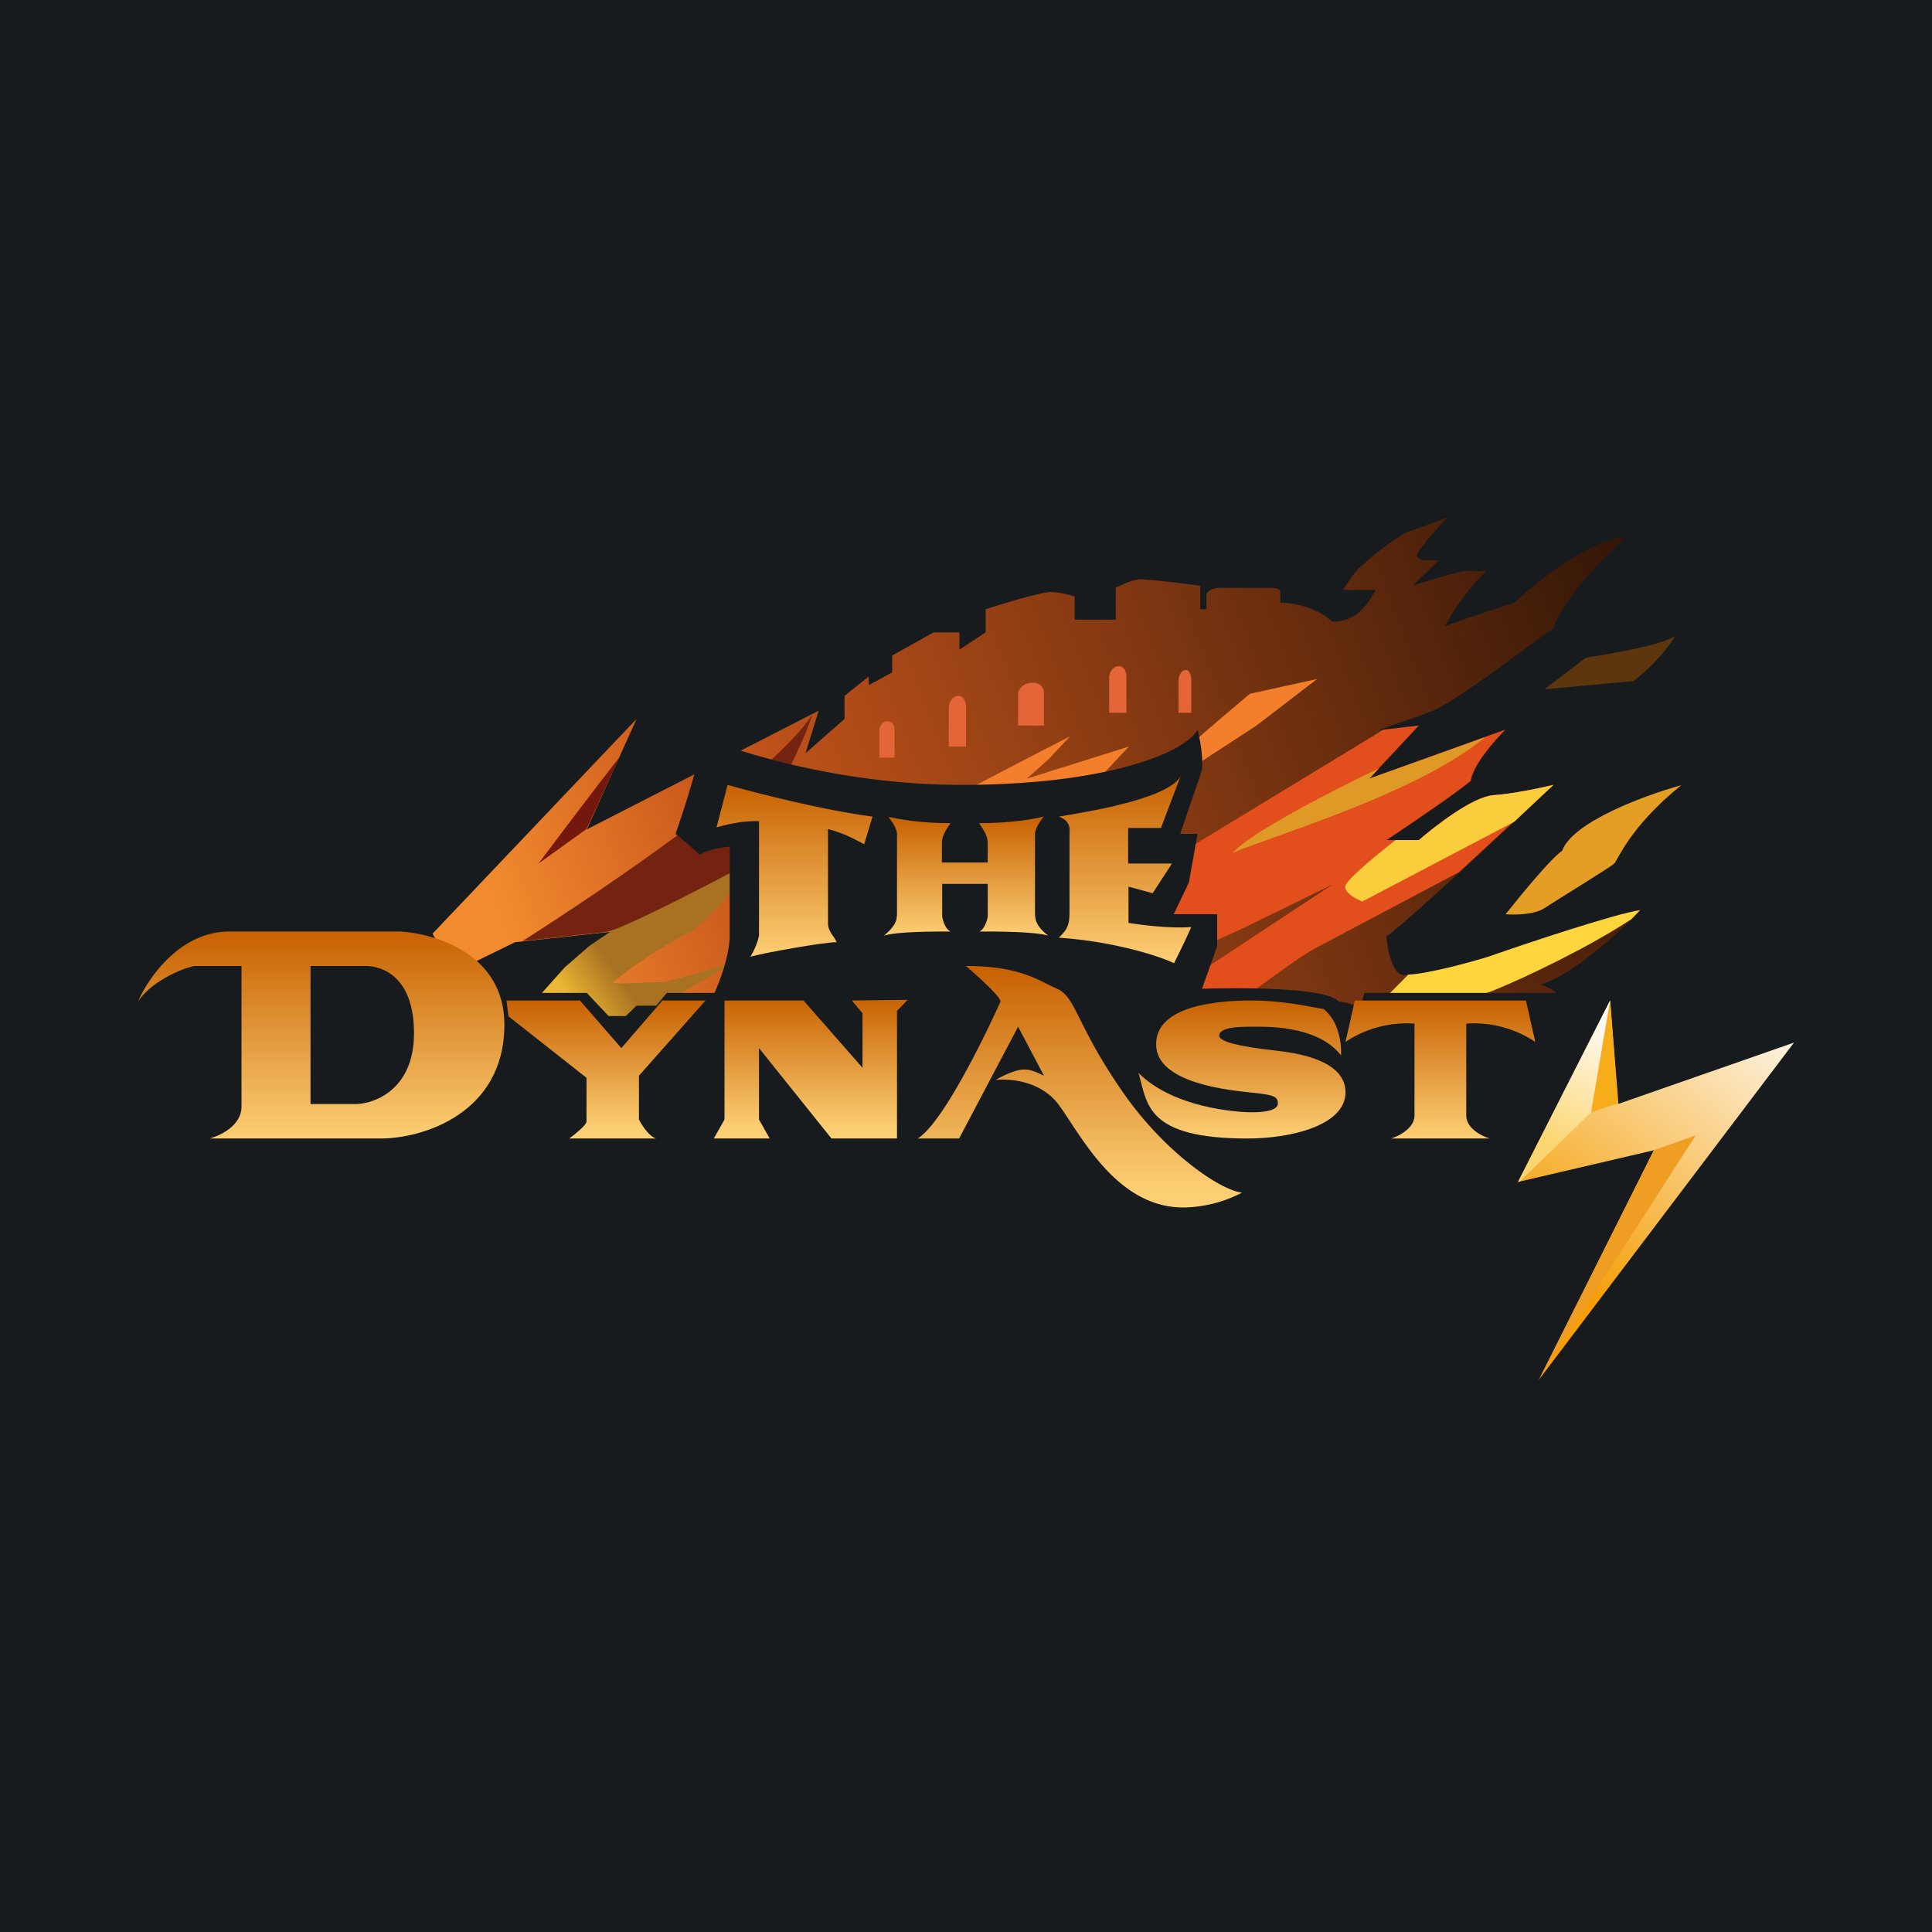 ﻿<?xml version="1.0" standalone="no"?>
<!DOCTYPE svg PUBLIC "-//W3C//DTD SVG 1.1//EN" 
"http://www.w3.org/Graphics/SVG/1.1/DTD/svg11.dtd">
<svg width="56" height="56" viewBox="0 0 56 56" xmlns="http://www.w3.org/2000/svg"><path fill="#181B1E" d="M0 0h56v56H0z"/><path d="M34.97 18.57 24.92 20.4v2.9l10.43-1.97-.38-2.77Z" fill="#E36538"/><path fill-rule="evenodd" d="m12.54 27.06 5.91-6.22-1.44 3.2 6.72-3.44-.38 1.23 1.13-.99v-.67l.7-.56v.25l.68-.37V19l1.2-.67h.75v.5l.76-.5v-.67c.52-.17 1.63-.5 1.88-.5s.57.09.7.13v.67h1.19v-.92c.14-.08.5-.25.75-.25a25 25 0 0 1 1.7.19v.68h.18v-.44c.02-.06.13-.18.38-.18h1.5c.1 0 .26.02.26.12v.31c.31 0 1.06.11 1.5.55.32 0 .82-.06 1.26-.92h-.94c.09-.14.3-.47.44-.61a8.04 8.04 0 0 1 1.38-1.05l1.2-.43c-.3.3-.88.96-.88 1.1.05.1.14.13.19.13h.44l-.76.74c.44-.14 1.37-.43 1.57-.43h.57a6.83 6.83 0 0 0-1.2 1.6c.26-.1 1.45-.5 2.02-.68.62-.6 2.14-1.8 3.2-1.9-.82.8-1.82 1.84-2.07 2.64-.17.11-.44.31-.76.55-.9.66-2.2 1.62-2.76 1.85-.4.16-.84.3-1.15.41-.26.09-.42.14-.36.14.1 0 .8-.08 1.13-.12l-1.44 1.54 3.95-1.42c-.31.3-.95 1.04-1 1.48-.4.34-1.8 1.29-2.45 1.72h.94c.46-.4 1.53-1.24 2.14-1.3.6-.04 1.42-.22 1.76-.3-1.51 1.42-4.59 4.27-4.84 4.37 0 .25.12.92.38 1.1.2.15 1.8-.26 2.57-.49 1.17-.4 3.7-1.25 4.4-1.35-.38.43-1.95 1.9-2.9 2.15.41.1.68.41.76.56l-4.83.92H14.62l1.76-1.97.69-.61.63-.43-2.77.3-1.76.86-.63-1.1Zm12.95-5.1h.44v-.8c0-.09-.04-.25-.2-.25-.18 0-.24.18-.24.24v.8Zm2.51-.32h-.5v-1.13c0-.08.07-.34.28-.34.18 0 .22.23.22.34v1.13Zm4.15-.98h.5v-1.04c0-.1-.04-.31-.22-.31-.21 0-.28.24-.28.31v1.04Zm2.38 0h-.37v-.94c0-.07.05-.3.21-.3.13 0 .16.2.16.3v.94Zm-5.02.37h.75v-.94c0-.1-.06-.3-.32-.3-.32 0-.43.23-.43.3v.94Z" fill="url(#ase4pkm0c)"/><path d="m40.1 21.15-7.07 4.3.44 1.98 1.13.12 1.38-.62 2.64-1.29L32 30.01h1.24l2.54-.86c.6-.47 1.95-1.48 2.45-1.72l4.06-2.15 2.73-2.53c-.34.08-1.16.26-1.76.3-.6.06-1.68.9-2.14 1.3h-.94c.65-.43 2.05-1.38 2.45-1.72.05-.44.69-1.17 1-1.48l-3.95 1.42 1.44-1.54-1.03.12Z" fill="#E34F1C"/><path d="M14.67 29.95h3.09l3.58-2.1c-.63.21-1.95.62-2.2.62l-.41.01c-.41.02-.93.04-.97 0A12.75 12.75 0 0 1 20.02 27c.3-.1 1.97-2.01 2.77-2.96l-6.09 3.07 1-.11-.63.43-.7.61-1.7 1.9Z" fill="url(#bse4pkm0c)"/><path d="M40.45 24.35c-.6.47-1.46 1.18-1.46 1.35 0 .2.34.37.5.43l4.4-2.31 1.14-1.07c-.34.08-1.16.26-1.76.3-.6.06-1.68.9-2.14 1.3h-.68Z" fill="#F9CD3B"/><path d="M39.97 22.27c-1.47.7-3.75 1.89-4.24 2.45.31-.13.73-.28 1.21-.45 1.84-.66 4.6-1.65 6.1-2.9l-3.35 1.2.28-.3Z" fill="#DF9927"/><path d="m40.82 28.25-1.26 1.27c.82-.1 2.7-.4 3.7-.8s2.85-1.3 4.03-2.08l.25-.26c-.7.1-3.23.94-4.4 1.35-.62.19-1.78.5-2.32.52Z" fill="#FED53D"/><path d="m45.97 19.06-1.2.92 2.58-.24c.25-.19.84-.7 1.2-1.3-.36.25-1.87.52-2.58.62Z" fill="#5D360D"/><path d="M45.28 24.66c.3-.84 2.43-1.62 3.45-1.9-1.5 1.22-1.82 2.14-1.94 2.27-.13.12-1.64 1.04-2.02 1.29-.3.2-.87.2-1.13.18.4-.5 1.29-1.6 1.64-1.84Z" fill="#E49E25"/><path d="M31.02 21.34c-1.07.55-3.25 1.68-3.4 1.78l3.14.06 3.59-.8 2.07-1.35 1.76-1.35-1.95.43a95.1 95.1 0 0 0-2.07 1.78c-.2.2-1.51.41-2.14.5l.7-.75-2.96.93.63-.56.63-.67Z" fill="#F37F2C"/><path d="M17.59 27h.04c.56-.15 2.7-1.25 3.71-1.79.63-1.13 1.95-3.6 2.2-4.49-1.1 1.7-5.87 4.95-8.4 6.56l2.45-.27Z" fill="#752311"/><path d="M17.94 21.98 17 24.03l-1.39 1c.62-.83 1.67-2.22 2.32-3.05Z" fill="#74180D"/><path d="M27.87 22.75c-3.46 0-6.47-.94-7.53-1.41 0 .54-.5 2.1-.76 2.83.15.12.5.41.7.61.2-.15.66-.22.87-.24v2.58c0 .59-.3 1.35-.44 1.66h-1.38l-.31.37h-.57l-.31.3h-.5l-.63-.67h-2.2l-1.76 2.83H45.9v-2.58l-.26-.25h-6.09l-.13.43a1.79 1.79 0 0 0-.62-.18c-.3-.4-2.77-.41-3.96-.37l.44-1.23v-.93h-1.26l.44-.92.25-1.41h-.5l.63-1.85c.02-.14.02-.58-.13-1.17-.31.62-2.51 1.6-6.85 1.6Z" fill="#181B1E"/><path d="M38.37 29.25c.45.36.52 1.04.5 1.34-.7-.9-2.27-.83-2.59-.83-.31 0-.94 0-.94.26 0 .25 1.2.38 1.7.44s1.96.25 1.96 1.2c0 .96-1.58 1.34-2.84 1.34-2.97 0-2.9-1.02-3.16-1.9 1.01 1.01 2.84 1.14 3.28 1.14.45 0 .76-.07.76-.26s-.12-.25-.76-.31c-.63-.07-2.77-.26-2.77-1.4S35.34 29 36.28 29c.95 0 1.77.2 2.09.25Z" fill="url(#cse4pkm0c)"/><path d="m39 30.2.27-1.2h4.96l.27 1.2a3.2 3.2 0 0 0-2-.53v2.66c0 .38.45.6.68.67h-2.86c.23-.07.68-.3.68-.67v-2.66a3.2 3.2 0 0 0-2 .53Z" fill="url(#dse4pkm0c)"/><path d="M29 29.03c0-.15-.69-.76-1-1.03 1.57 0 2.07.41 2.64.66.56.24.56 1.1 2 3.13 1.17 1.63 2.71 2.7 3.36 2.78a3.8 3.8 0 0 1-1.7.43c-1.94 0-2.97-2.1-3.6-2.96-.5-.69-1.37-.78-1.83-.74.16-.1.56-.3.81-.3s.44.12.58.18l-.75-1.42L27.8 33h-1.2c.82-.5 2.27-3.67 2.4-3.97Z" fill="url(#ese4pkm0c)"/><path d="M25 30.95 23.29 29H21v3.45l-.31.55h1.62l-.31-.55v-2.07L24.1 33H26v-3.7l.31-.32-1.62.02.31.37v1.58Z" fill="url(#fse4pkm0c)"/><path d="M16.82 29h-2.14l.06.46L17 31.24v1.27c0 .1-.34.37-.5.49h2.52c-.2-.05-.42-.39-.5-.55v-1.27L20.45 29H19.2l-1.19 1.38-1.2-1.38Z" fill="url(#gse4pkm0c)"/><path d="M4 29.03c.3-.7 1.23-2.03 2.64-2.03h4.96c1 .06 3.02.64 3.02 2.7 0 2.59-2.39 3.3-3.58 3.3H6.07c.32-.08.93-.38.93-.92V28H5.63c-.4.08-1.28.48-1.63 1.03ZM9 28v4h1.35c.52-.02 1.65-.43 1.65-2.05 0-2.03-1.4-1.95-1.4-1.95H9Z" fill="url(#hse4pkm0c)"/><path d="m46.9 32-.23-3L44 34.26l3.94-.92L44.6 40 52 30.22 46.9 32Z" fill="url(#ise4pkm0c)"/><path d="m44.64 39.93 4.51-7.02-1.21.43-3.3 6.59Z" fill="#F09D24"/><path d="m46.67 29-.55 3.24-2.06 2-.06.02L46.67 29Z" fill="url(#jse4pkm0c)"/><path d="m46.9 31.98-.78.26.55-3.24.24 2.98Z" fill="#F7AC1A"/><path d="m33.65 24 .57-1.5c-.38.68-2.84 1.05-3.53 1.17.3.1.33.33.31.43v2.34c0 .37-.06.5-.31.74 1.55.1 2.92.53 3.34.74.1-.2.35-.7.5-1.05-.6.05-1.46-.06-1.82-.12V25.7l.7.19.56-.86H32.7V24h.94Z" fill="url(#kse4pkm0c)"/><path d="M21.09 22.75c.8.23 2.75.73 4.2.92l-.24.8c-.26-.13-.53-.3-1.05-.44v2.72c0 .16.06.25.13.36.04.05.08.11.12.2-.38 0-2.06.3-2.5.42.15-.24.23-.5.25-.61V23.8c-.47 0-.74.05-1.23.18l.32-1.23Z" fill="url(#lse4pkm0c)"/><path d="M27.56 23.86c-.93 0-1.5-.12-1.8-.18h-.01c.2.24.25.42.25.49v2.27c0 .19 0 .37-.38.68C26 27 27.06 27 27.56 27c-.15-.05-.23-.31-.25-.43v-.95h1.32v.95c-.02.12-.1.38-.25.43.5 0 1.62 0 2 .12-.38-.3-.38-.5-.38-.68v-2.27c0-.07.05-.25.25-.5-.3.07-.92.19-1.87.19.25.37.25.43.25.68V25H27.3v-.46c0-.25 0-.31.25-.68Z" fill="url(#mse4pkm0c)"/><defs><linearGradient id="ase4pkm0c" x1="47.48" y1="16.6" x2="10.98" y2="30.51" gradientUnits="userSpaceOnUse"><stop stop-color="#331607"/><stop offset=".7" stop-color="#C8561B"/><stop offset=".88" stop-color="#F28B2F"/></linearGradient><linearGradient id="bse4pkm0c" x1="22.72" y1="24.47" x2="14.48" y2="30.17" gradientUnits="userSpaceOnUse"><stop offset=".61" stop-color="#A97222"/><stop offset=".77" stop-color="#EDB934"/></linearGradient><linearGradient id="cse4pkm0c" x1="36" y1="29" x2="36" y2="33" gradientUnits="userSpaceOnUse"><stop stop-color="#C76102"/><stop offset="1" stop-color="#FDCF74"/></linearGradient><linearGradient id="dse4pkm0c" x1="42.5" y1="29" x2="42.5" y2="33" gradientUnits="userSpaceOnUse"><stop stop-color="#C76102"/><stop offset="1" stop-color="#FDCF74"/></linearGradient><linearGradient id="ese4pkm0c" x1="31.33" y1="28.04" x2="31.33" y2="34.5" gradientUnits="userSpaceOnUse"><stop stop-color="#C76102"/><stop offset="1" stop-color="#FDCF74"/></linearGradient><linearGradient id="fse4pkm0c" x1="23.6" y1="28.9" x2="23.6" y2="32.72" gradientUnits="userSpaceOnUse"><stop stop-color="#C76102"/><stop offset="1" stop-color="#FDCF74"/></linearGradient><linearGradient id="gse4pkm0c" x1="17.57" y1="29.03" x2="17.57" y2="32.72" gradientUnits="userSpaceOnUse"><stop stop-color="#C76102"/><stop offset="1" stop-color="#FDCF74"/></linearGradient><linearGradient id="hse4pkm0c" x1="9.31" y1="27" x2="9.31" y2="33" gradientUnits="userSpaceOnUse"><stop stop-color="#C76102"/><stop offset="1" stop-color="#FDCF74"/></linearGradient><linearGradient id="ise4pkm0c" x1="51.94" y1="30.16" x2="44.47" y2="39.82" gradientUnits="userSpaceOnUse"><stop stop-color="#FDF3E1"/><stop offset=".78" stop-color="#F59E05"/></linearGradient><linearGradient id="jse4pkm0c" x1="46.42" y1="29.06" x2="43.91" y2="34.3" gradientUnits="userSpaceOnUse"><stop offset=".1" stop-color="#FFFAF1"/><stop offset=".76" stop-color="#FBD56F"/></linearGradient><linearGradient id="kse4pkm0c" x1="32.68" y1="22.51" x2="32.68" y2="27.92" gradientUnits="userSpaceOnUse"><stop stop-color="#C76102"/><stop offset="1" stop-color="#FDCF74"/></linearGradient><linearGradient id="lse4pkm0c" x1="23.04" y1="22.75" x2="23.04" y2="27.73" gradientUnits="userSpaceOnUse"><stop stop-color="#C76102"/><stop offset="1" stop-color="#FDCF74"/></linearGradient><linearGradient id="mse4pkm0c" x1="28" y1="23.67" x2="28" y2="27.12" gradientUnits="userSpaceOnUse"><stop stop-color="#C76102"/><stop offset="1" stop-color="#FDCF74"/></linearGradient></defs></svg>